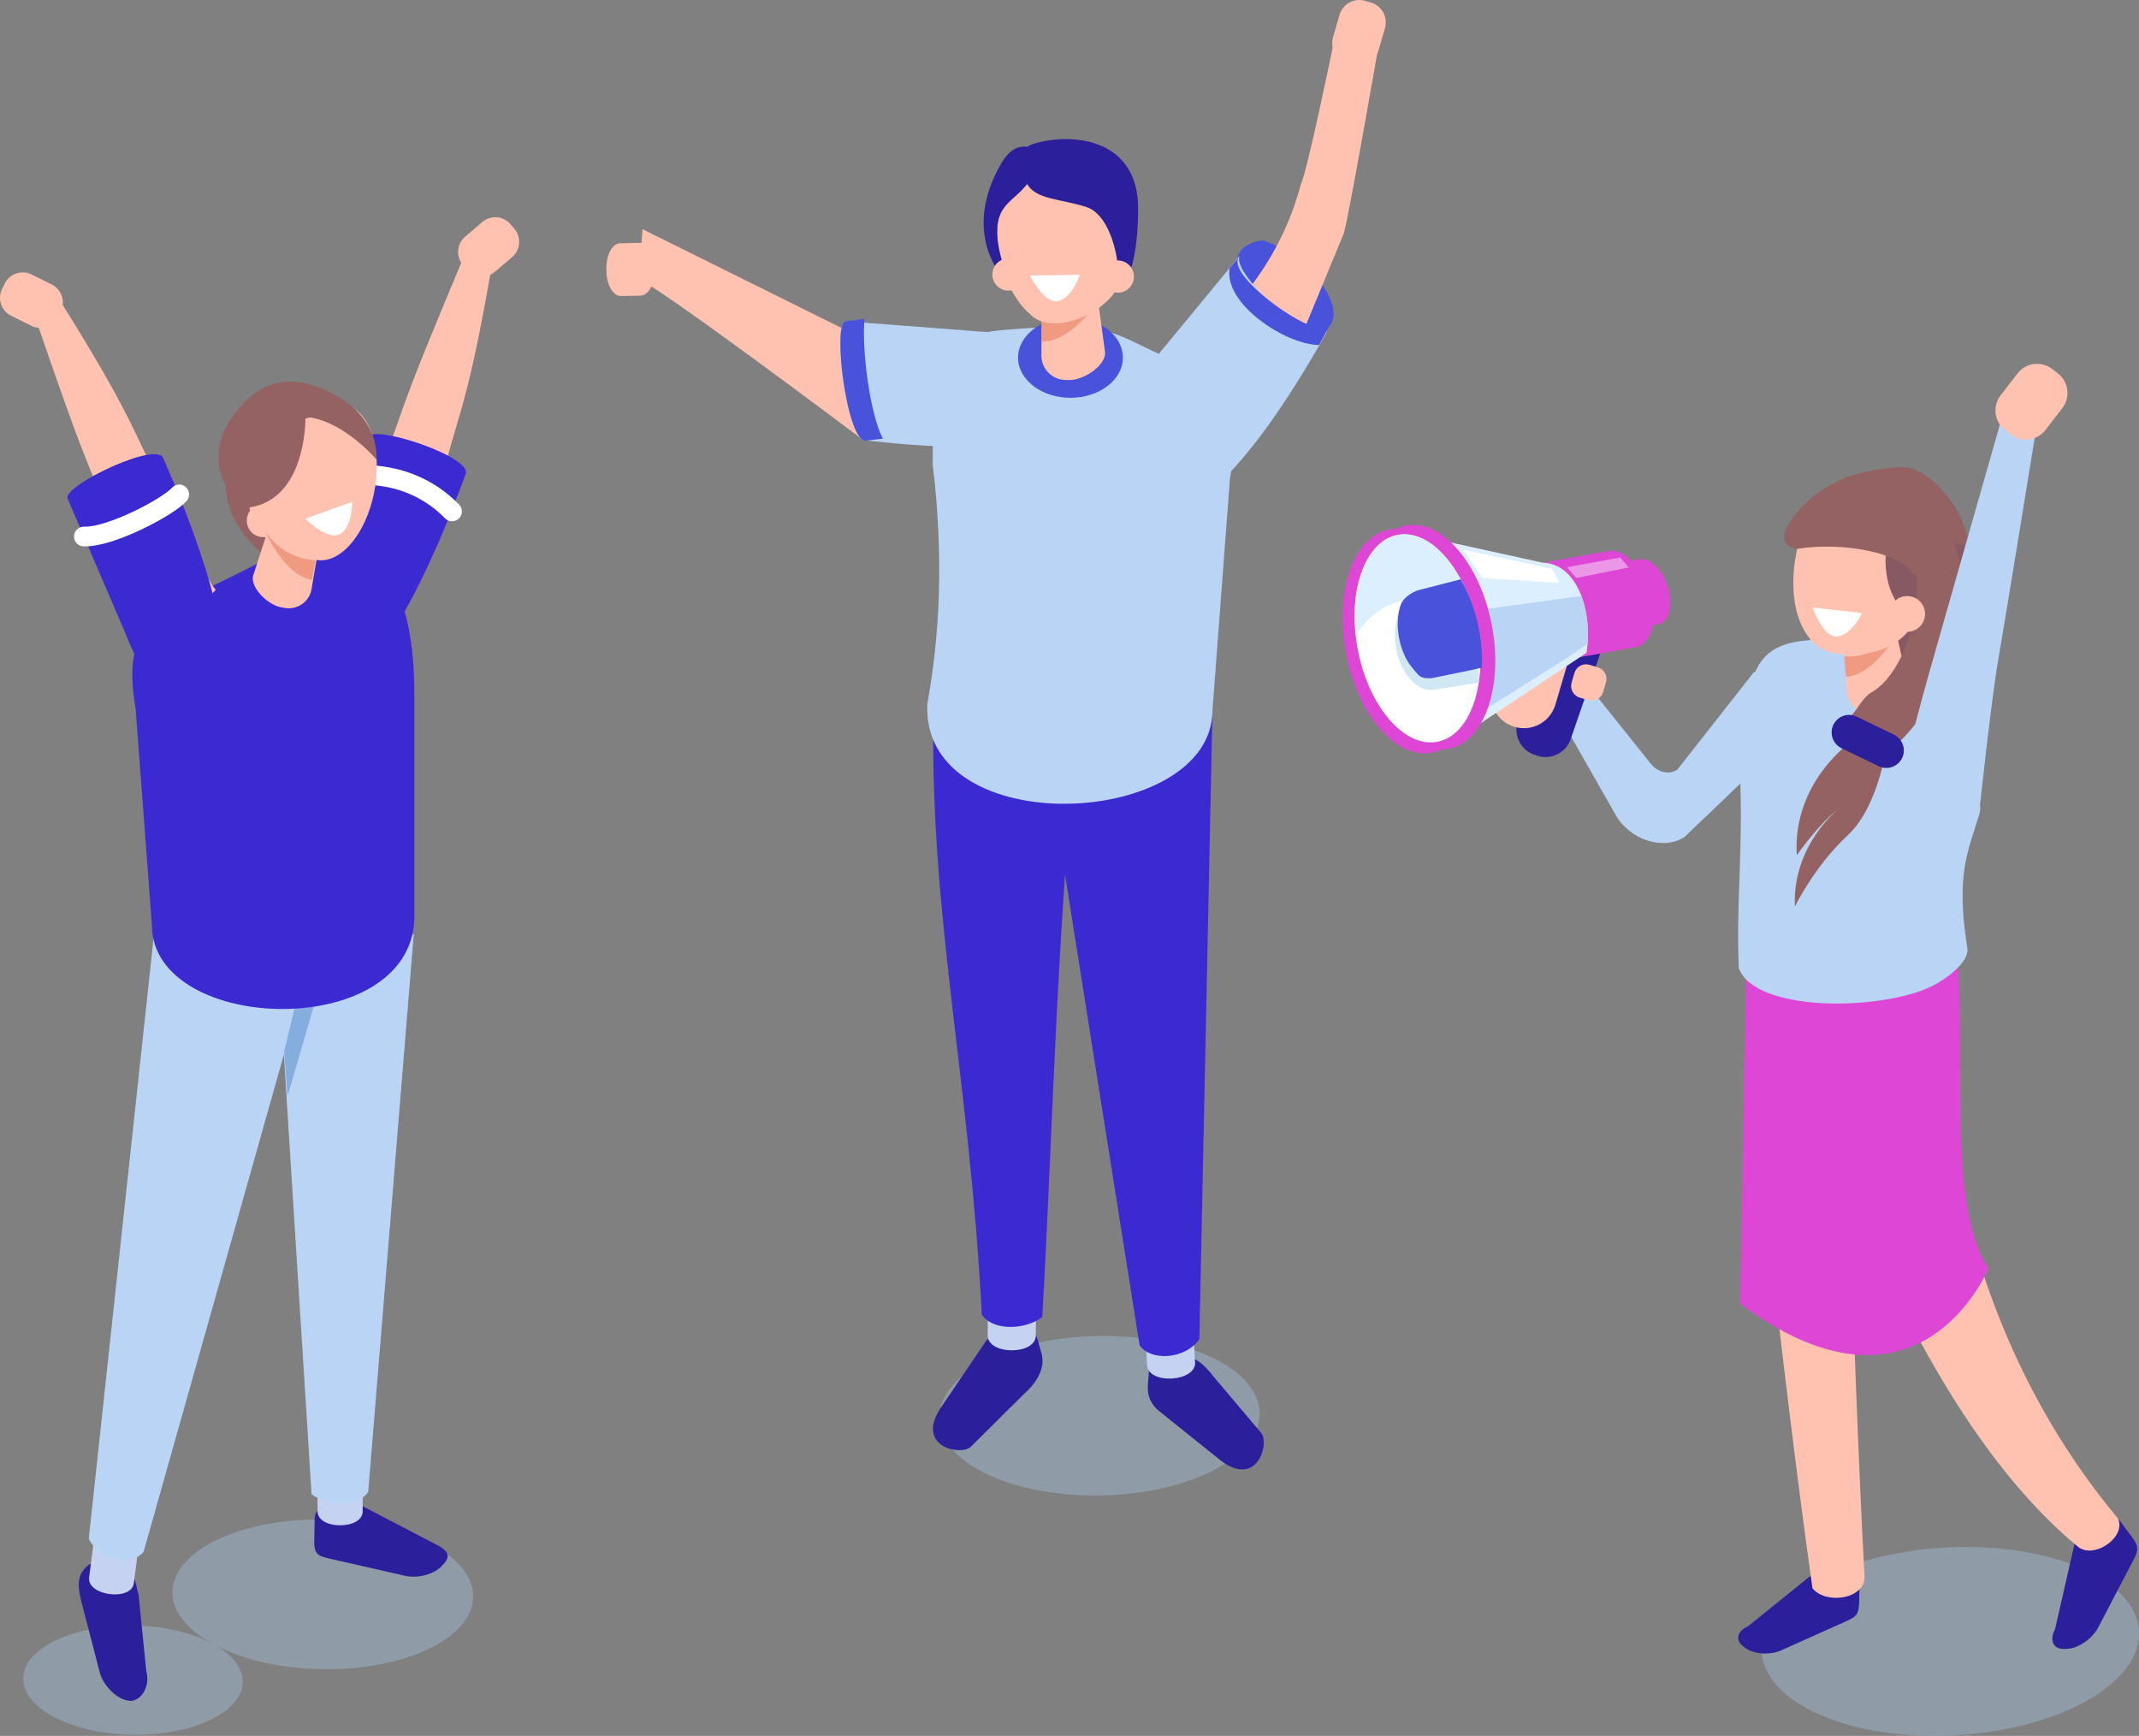 <svg width="329" height="267" viewBox="0 0 329 267" fill="none" xmlns="http://www.w3.org/2000/svg">
<rect x="0" y="0" width="329" height="267" fill="#808080" stroke="none"/>
<g clip-path="url(#clip0)">
<path d="M194.332 36.987C194.332 36.987 187.435 37.317 191.692 44.013C195.948 50.71 201.505 53.492 204.397 50.293C207.29 47.094 201.126 39.317 194.332 36.987Z" fill="#4852DB"/>
<path d="M98.277 43.105C99.359 42.54 132.525 67.499 132.525 67.499V51.98L98.825 35.248L98.277 43.105Z" fill="#FFC2B0"/>
<path d="M183.223 54.251C190.191 47.288 196.971 40.089 200.091 28.314C200.949 26.903 205.034 7.071 205.034 7.071L212.018 7.156C212.018 7.156 207.249 34.537 206.658 35.97L195.09 63.992L183.223 54.251Z" fill="#FFC2B0"/>
<path d="M208.102 9.919L207.192 9.654C205.521 9.166 204.55 7.398 205.035 5.724L206.032 2.288C206.517 0.612 208.283 -0.361 209.956 0.126L210.867 0.391C212.539 0.879 213.51 2.647 213.024 4.321L212.028 7.758C211.541 9.434 209.775 10.406 208.102 9.919Z" fill="#FFC2B0"/>
<path opacity="0.4" d="M169.311 230.024C182.927 229.782 193.869 224.094 193.749 217.318C193.629 210.542 182.494 205.245 168.877 205.487C155.261 205.728 144.32 211.417 144.439 218.192C144.559 224.968 155.695 230.265 169.311 230.024Z" fill="#A8C4E5"/>
<path d="M187.877 224.739L177.995 216.806C175.902 214.713 176.686 212.895 176.71 210.787C176.72 209.841 177.414 209.04 178.342 208.858L180.344 208.463C183.209 207.793 185.439 210.106 186.688 211.772L194.017 220.445C195.267 222.111 193.366 228.777 187.877 224.739Z" fill="#2C1F9C"/>
<path d="M144.532 216.771L151.651 206.278C153.568 204.024 155.44 204.664 157.54 204.521C158.483 204.457 159.334 205.086 159.589 205.997L160.139 207.965C161.031 210.773 158.905 213.181 157.345 214.561L149.29 222.562C147.73 223.941 140.946 222.57 144.532 216.771Z" fill="#2C1F9C"/>
<path d="M151.925 51.087L129.984 49.403C127.998 50.132 130.358 68.545 133.298 67.773C133.816 67.637 161.1 71.874 168.188 63.485C173.945 56.67 162.795 49.281 151.925 51.087Z" fill="#BAD4F5"/>
<path d="M135.794 67.471C135.794 67.471 133.417 67.741 133.298 67.772C130.358 68.544 127.998 50.132 129.984 49.402L132.977 49.054C132.517 53.514 133.772 63.623 135.794 67.471Z" fill="#4852DB"/>
<path d="M183.818 209.527C184.004 212.567 176.623 213.02 176.437 209.98L175.832 200.102L183.213 199.649L183.818 209.527Z" fill="#C6D2F2"/>
<path d="M159.321 205.412C159.321 208.458 151.926 208.458 151.926 205.412V195.514H159.321V205.412Z" fill="#C6D2F2"/>
<path d="M160.309 202.601C157.411 204.684 152.618 204.637 151.018 202.213C149.122 165.983 143.182 141.764 143.552 110.786L166.528 103.962C162.432 141.152 161.997 173.822 160.309 202.601Z" fill="#3B2AD1"/>
<path d="M184.474 205.985C182.133 209.26 176.841 209.281 175.281 206.916L159.801 109.23H186.491L184.474 205.985Z" fill="#3B2AD1"/>
<path d="M142.629 108.253C144.543 97.741 145.187 85.834 143.454 71.322C143.454 51.23 146.222 51.197 159.67 50.383L162.802 50.186C166.641 49.943 170.483 50.694 173.943 52.379C185.818 58.162 191.573 59.513 189.165 73.787L186.493 109.23C186.493 127.476 141.657 129.702 142.629 108.253Z" fill="#BAD4F5"/>
<path d="M177.346 55.504L190.673 39.352C189.268 42.259 202.626 53.743 204.246 50.701C204.486 50.249 191.21 75.397 181.686 77.992C173.951 80.101 171.685 64.513 177.346 55.504Z" fill="#BAD4F5"/>
<path d="M164.651 61.185C169.103 61.185 172.712 58.418 172.712 55.005C172.712 51.592 169.103 48.825 164.651 48.825C160.199 48.825 156.59 51.592 156.59 55.005C156.59 58.418 160.199 61.185 164.651 61.185Z" fill="#4852DB"/>
<path d="M158.934 44.201C158.934 44.201 163 45.642 163.9 46.14C164.799 46.637 175.001 46.795 174.141 36.262C173.597 29.591 160.958 30.792 160.958 30.792L158.934 44.201Z" fill="#2C1F9C"/>
<path d="M164.515 58.454L163.902 58.447C161.83 58.425 160.153 56.708 160.176 54.632L160.306 42.929C160.328 40.853 162.043 39.174 164.115 39.197L164.728 39.204C166.801 39.226 168.477 40.944 168.454 43.019L169.98 54.283C169.956 56.358 166.587 58.477 164.515 58.454Z" fill="#FFC2B0"/>
<path d="M160.235 49.247C160.235 49.247 165.086 50.236 169.105 46.14C169.105 46.14 164.751 52.715 160.199 52.519L160.235 49.247Z" fill="#F09A82"/>
<path d="M167.999 27.736C165.777 25.296 163.16 25.138 161.156 26.94C158.667 26.292 155.357 27.923 154.067 31.623C152.273 36.775 154.286 43.899 157.527 47.456C157.811 47.769 158.104 48.03 158.399 48.268C158.408 48.278 158.415 48.292 158.424 48.302C161.665 51.86 170.615 48.315 172.409 43.163C174.205 38.013 171.239 31.294 167.999 27.736Z" fill="#FFC2B0"/>
<path d="M171.937 41.11C172.059 43.059 172.158 42.054 171.442 45.071C171.442 45.071 174.986 44.276 175.057 32.19C175.123 21.098 164.653 20.355 158.935 22.134C155.913 23.073 157.223 27.525 157.959 28.271C159.372 30.753 163.082 30.537 167.136 31.857C170.29 32.883 171.755 38.197 171.937 41.11Z" fill="#2C1F9C"/>
<path d="M154.402 41.11C154.488 41.384 153.927 41.931 153.92 42.225C153.92 42.225 147.92 35.431 154.068 25.03C157.3 19.561 161.5 24.833 161.5 24.833L158.69 27.094C156.592 31.689 151.109 30.514 154.402 41.11Z" fill="#2C1F9C"/>
<path d="M174.281 43.331C173.845 44.628 172.441 45.326 171.146 44.889C169.851 44.452 169.155 43.045 169.591 41.748C170.028 40.452 171.432 39.754 172.726 40.191C174.022 40.628 174.718 42.034 174.281 43.331Z" fill="#FFC2B0"/>
<path d="M157.461 43.017C157.025 44.313 155.621 45.011 154.326 44.574C153.031 44.137 152.334 42.731 152.771 41.434C153.208 40.137 154.611 39.439 155.906 39.876C157.202 40.313 157.898 41.719 157.461 43.017Z" fill="#FFC2B0"/>
<path d="M189.131 41.259C189.131 41.259 190.522 39.614 190.467 39.718C188.879 42.703 202.424 52.347 204.396 50.292L202.879 53.062C197.657 53.001 188.196 46.691 189.131 41.259Z" fill="#4852DB"/>
<path d="M93.277 41.746L93.27 41.286C93.239 39.182 94.195 37.44 95.394 37.416L98.41 37.355C99.611 37.331 100.619 39.035 100.65 41.143L100.656 41.604C100.687 43.708 99.731 45.449 98.532 45.473L95.516 45.534C94.315 45.557 93.308 43.853 93.277 41.746Z" fill="#FFC2B0"/>
<path opacity="0.4" d="M300.781 266.9C316.803 266.019 329.438 258.842 329.001 250.869C328.564 242.897 315.221 237.147 299.199 238.028C283.176 238.909 270.542 246.086 270.978 254.059C271.415 262.032 284.758 267.781 300.781 266.9Z" fill="#A8C4E5"/>
<path d="M316.084 250.587L319.098 237.418C319.786 236.101 322.061 234.283 323.86 233.448C324.668 233.073 325.628 233.339 326.159 234.055L327.304 235.599C329.033 237.768 329.038 238.238 328.13 239.978L322.733 250.309C321.824 252.049 319.693 253.53 317.997 253.602L317.516 253.622C315.82 253.692 315.175 252.326 316.084 250.587Z" fill="#2C1F9C"/>
<path d="M268.857 250.143L278.809 242.116C280.093 241.541 282.848 241.526 284.674 241.963C285.494 242.16 286.052 242.922 286.026 243.767L285.974 245.59C285.988 248.22 285.716 248.573 284.023 249.333L273.961 253.846C272.267 254.606 269.816 254.456 268.513 253.512L268.144 253.244C266.842 252.297 267.163 250.903 268.857 250.143Z" fill="#2C1F9C"/>
<path d="M286.792 242.516C286.835 245.964 280.888 246.851 278.778 244.302C274.083 211.272 268.703 159.537 268.703 159.537L282.686 128.7C282.686 128.7 285.036 211.797 286.792 242.516Z" fill="#FFC2B0"/>
<path d="M325.71 233.498C327.25 236.276 322.028 240.069 319.48 237.8C306.753 227.211 296.285 210.144 287.299 189.873C279.19 171.583 296.828 163.125 301.27 182.456C305.467 200.721 312.792 217.946 325.71 233.498Z" fill="#FFC2B0"/>
<path d="M299.735 139.698C303.809 152.906 298.299 183.811 305.84 195.084C305.84 195.084 295.316 221.05 267.672 200.541L268.662 144.849L299.735 139.698Z" fill="#DE47D6"/>
<path d="M238.898 108.471L248.5 125.336C250.693 129.186 255.761 130.84 259.052 128.778L278.66 110.021L269.799 103.339L258.015 118.347C256.876 119.215 254.996 118.829 253.942 117.511L245.36 106.782L238.898 108.471Z" fill="#BAD4F5"/>
<path d="M223.226 92.123C223.89 95.027 223.219 97.66 221.725 98.002C220.232 98.344 218.482 96.268 217.819 93.365C217.155 90.46 217.826 87.828 219.32 87.485C220.813 87.142 222.561 89.219 223.226 92.123Z" fill="#8585FF"/>
<path d="M235.994 116.084L236.385 116.219C238.52 116.959 240.85 115.823 241.588 113.685L247.95 95.242C248.688 93.103 247.554 90.77 245.419 90.031L245.028 89.895C242.893 89.156 240.564 90.291 239.825 92.43L233.464 110.873C232.726 113.011 233.858 115.345 235.994 116.084Z" fill="#2C1F9C"/>
<path d="M232.909 111.778L232.985 111.801C235.637 112.586 238.446 111.055 239.23 108.4L241.205 101.709C241.989 99.054 240.461 96.239 237.81 95.454L237.734 95.431C235.083 94.646 232.273 96.177 231.489 98.832L229.514 105.523C228.731 108.179 230.258 110.994 232.909 111.778Z" fill="#FFC2B0"/>
<path d="M242.98 107.304L244.274 107.686C245.254 107.977 246.294 107.411 246.583 106.429L247.019 104.95C247.31 103.969 246.744 102.928 245.764 102.638L244.47 102.254C243.49 101.963 242.45 102.53 242.161 103.511L241.725 104.99C241.434 105.973 242 107.014 242.98 107.304Z" fill="#FFC2B0"/>
<path d="M245.382 87.269C245.587 87.191 251.648 86.102 251.876 86.103C252.616 85.822 253.532 86.047 254.439 86.844C256.205 88.397 257.263 91.526 256.804 93.834C256.515 95.284 255.696 96.063 254.689 96.058C254.484 96.136 248.422 97.226 248.195 97.225C247.455 97.506 246.539 97.281 245.632 96.484C243.866 94.931 242.808 91.802 243.267 89.494C243.556 88.044 244.375 87.265 245.382 87.269Z" fill="#DE47D6"/>
<path d="M237.287 86.602C237.589 86.487 246.555 84.876 246.891 84.877C247.985 84.46 249.341 84.793 250.683 85.973C253.294 88.27 254.86 92.898 254.18 96.312C253.753 98.457 252.541 99.61 251.052 99.603C250.75 99.718 241.783 101.329 241.447 101.328C240.353 101.745 238.997 101.412 237.656 100.232C235.044 97.935 233.479 93.307 234.159 89.892C234.586 87.748 235.797 86.595 237.287 86.602Z" fill="#DE47D6"/>
<path d="M237.294 86.552L214.816 81.612L221.789 115.197L244.024 100.413C245.022 93.902 242.543 86.681 237.294 86.552Z" fill="#DBEFFF"/>
<path d="M217.629 95.161L221.752 113.244C221.752 113.244 244.153 99.445 244.189 98.956C244.379 96.391 244.047 93.806 243.236 91.665L217.629 95.161Z" fill="#BAD4F5"/>
<path d="M222.872 115.156C228.335 114.098 231.28 105.559 229.451 96.083C227.622 86.607 221.712 79.783 216.249 80.84C210.787 81.898 207.842 90.437 209.671 99.913C211.5 109.389 217.41 116.213 222.872 115.156Z" fill="#DE47D6"/>
<path d="M220.24 115.777C225.702 114.72 228.647 106.18 226.818 96.704C224.989 87.229 219.079 80.404 213.617 81.462C208.155 82.52 205.209 91.059 207.038 100.535C208.867 110.011 214.777 116.835 220.24 115.777Z" fill="#DE47D6"/>
<path d="M221.098 114.093C226.163 113.113 228.894 105.194 227.198 96.407C225.502 87.62 220.021 81.292 214.956 82.273C209.891 83.254 207.16 91.172 208.856 99.959C210.552 108.746 216.033 115.074 221.098 114.093Z" fill="white"/>
<path d="M226.819 94.458C225.709 90.154 223.433 86.948 222.354 85.702C217.574 80.182 211.767 81.306 209.384 88.212C208.703 90.189 208.117 92.47 208.518 97.667C213.357 90.522 220.678 91.091 226.819 94.458Z" fill="#DBEFFF"/>
<path d="M224.982 92.958C223.878 91.767 222.833 91.297 221.775 91.305H221.811L221.642 91.369C221.595 91.374 221.487 91.41 221.44 91.419L217.447 91.642C217.293 91.653 217.109 91.34 216.961 91.341L217.777 91.336L217.781 91.895C217.783 92.132 215.52 93.089 215.034 94.496C213.997 97.505 214.629 102.01 216.932 104.488C218.576 106.257 219.846 106.132 219.846 106.132C219.846 106.132 220.36 106.11 220.473 106.085L227.455 105.007C227.455 105.007 227.282 95.437 224.982 92.958Z" fill="#D0E7F4"/>
<path d="M224.668 89.104C224.624 89.111 217.994 90.821 217.994 90.821C217.85 90.835 217.712 91.335 217.573 91.337L217.777 91.335L217.993 90.821C217.693 90.954 215.917 91.657 215.431 93.064C214.394 96.072 215.221 100.413 217.304 102.817C218.284 103.949 218.366 104.442 220.322 104.297L220.321 104.289C220.321 104.289 227.661 102.799 227.923 102.699C228.048 99.765 227.727 94.483 224.668 89.104Z" fill="#4852DB"/>
<path d="M238.774 87.505L225.082 84.559L228.017 88.909L239.846 89.669L238.774 87.505Z" fill="white"/>
<path opacity="0.43" d="M250.526 87.283L242.456 88.899L241.016 87.25L249.19 85.743L250.526 87.283Z" fill="white"/>
<path d="M267.442 148.922C267.018 138.123 268.135 131.626 267.621 118.303C268.914 102.49 269.269 98.133 281.795 98.386L285.059 99.643C286.617 100.243 288.115 101.009 289.518 101.921C304.499 111.66 304.704 110.511 303.266 119.635C302.9 124.385 305.318 122.439 304.366 125.474C302.539 131.296 300.853 134.835 302.6 145.822C302.952 148.038 299.119 150.728 297.128 151.697C289.274 155.52 269.989 155.733 267.442 148.922Z" fill="#BAD4F5"/>
<path d="M285.662 100.35C285.662 100.35 287.658 102.597 288.743 102.938C289.829 103.279 302.706 94.803 299.454 83.553C297.395 76.429 283.934 80.523 283.934 80.523L285.662 100.35Z" fill="#875963"/>
<path d="M288.542 109.744L287.955 109.785C285.973 109.925 284.237 108.414 284.098 106.429L283.314 95.233C283.175 93.247 284.683 91.508 286.665 91.369L287.252 91.328C289.234 91.189 290.97 92.699 291.109 94.684L293.441 105.332C293.581 107.317 290.524 109.605 288.542 109.744Z" fill="#FFC2B0"/>
<path d="M283.68 100.955C283.68 100.955 288.393 101.523 291.917 97.295C291.917 97.295 288.265 103.919 283.899 104.085L283.68 100.955Z" fill="#F09A82"/>
<path d="M294.231 77.522C292.568 74.184 289.811 73.263 287.135 74.691C284.659 73.263 281.517 74.441 279.049 78.178C275.612 83.381 274.793 91.547 277.219 96.416C278.914 99.818 281.193 100.745 284.648 100.659C288.348 100.603 291.888 99.727 294.422 95.891C297.858 90.688 296.657 82.391 294.231 77.522Z" fill="#FFC2B0"/>
<path d="M290.821 80.674C290.821 80.674 287.134 91.639 295.485 96.071C295.485 96.071 306.757 92.426 301.714 80.021C297.267 69.088 285.309 74.107 285.309 74.107L290.821 80.674Z" fill="#875963"/>
<path d="M294.056 88.276C292.588 85.048 283.479 83.289 276.445 84.418C273.157 83.921 274.304 81.121 276.802 78.355C279.917 74.905 284.249 72.802 288.857 72.225L292.041 71.826C297.733 71.549 302.678 80.106 302.845 83.97L299.192 83.461C299.361 87.326 297.914 88.109 294.056 88.276Z" fill="#946262"/>
<path d="M286.327 80.012C284.71 81.13 292.973 83.506 293.856 85.265C296.479 90.492 293.688 103.104 287.849 106.506C286.474 107.307 285.754 109.029 284.556 110.318C281.226 113.905 286.085 119.156 289.905 116.098C289.983 116.035 290.06 115.973 290.136 115.913C297.772 109.804 303.191 97.677 302.181 89.731C301.586 85.042 299.188 80.415 297.324 77.41C296.139 75.5 293.591 74.988 291.743 76.266L286.327 80.012Z" fill="#946262"/>
<path d="M285.054 113.819C285.054 113.819 275.667 120.089 276.365 131.529C276.365 131.529 279.808 126.635 282.753 124.452C282.753 124.452 275.661 129.993 276.072 139.429C276.072 139.429 279.077 133.229 284.159 128.519C289.243 123.809 290.345 113.643 290.345 113.643L285.054 113.819Z" fill="#946262"/>
<path d="M288.968 117.853L283.243 115.084C281.909 114.438 281.345 112.817 281.989 111.482C282.633 110.146 284.252 109.581 285.585 110.226L291.31 112.996C292.643 113.641 293.207 115.262 292.563 116.598C291.92 117.933 290.301 118.499 288.968 117.853Z" fill="#2C1F9C"/>
<path d="M295.639 95.945C294.803 97.21 293.102 97.557 291.839 96.721C290.576 95.884 290.229 94.18 291.065 92.915C291.901 91.65 293.602 91.303 294.865 92.139C296.128 92.976 296.474 94.68 295.639 95.945Z" fill="#FFC2B0"/>
<path d="M295.633 124.887C295.633 124.887 287.121 137.642 296.557 104.086C298.468 97.292 308.631 61.711 308.631 61.711L313.45 64.306C313.45 64.306 308.454 95.179 307.348 101.498C306.242 107.818 304.368 125.473 304.368 125.473C300.571 126.245 295.633 124.887 295.633 124.887Z" fill="#BAD4F5"/>
<path d="M309.286 66.833L308.388 66.137C306.741 64.861 306.435 62.466 307.709 60.817L310.321 57.432C311.595 55.78 313.987 55.475 315.635 56.751L316.533 57.447C318.18 58.723 318.487 61.118 317.212 62.767L314.6 66.152C313.326 67.804 310.934 68.11 309.286 66.833Z" fill="#FFC2B0"/>
<path d="M286.404 94.284L278.797 93.445C278.797 93.445 280.37 98.038 282.569 97.903C284.769 97.767 286.404 94.284 286.404 94.284Z" fill="white"/>
<path d="M166.081 42.254L158.43 42.373C158.43 42.373 160.563 46.732 162.728 46.324C164.895 45.915 166.081 42.254 166.081 42.254Z" fill="white"/>
<path d="M63.942 89.809C63.942 89.809 62.988 90.153 70.949 62.967C73.637 53.79 75.97 38.791 75.97 38.791L71.531 39.05C71.531 39.05 65.724 52.751 63.337 59.054C60.132 67.514 54.273 84.74 54.962 87.818C55.651 90.895 63.942 89.809 63.942 89.809Z" fill="#FFC2B0"/>
<path d="M48.681 88.597L56.734 67.127C57.84 65.385 72.967 70.38 71.592 73.005C71.349 73.468 62.515 99.261 53.632 104.599C46.415 108.934 44.489 98.462 48.681 88.597Z" fill="#3B2AD1"/>
<path d="M54.473 73.152C54.473 73.152 62.926 71.897 69.53 78.662" stroke="white" stroke-width="3.027" stroke-miterlimit="10" stroke-linecap="round" stroke-linejoin="round"/>
<path d="M71.198 40.75L71.796 41.452C72.895 42.741 74.846 42.896 76.133 41.796L78.775 39.54C80.063 38.44 80.218 36.483 79.118 35.193L78.52 34.49C77.422 33.202 75.47 33.047 74.183 34.146L71.542 36.403C70.254 37.503 70.099 39.459 71.198 40.75Z" fill="#FFC2B0"/>
<path opacity="0.4" d="M72.776 245.645C72.889 239.29 62.627 233.954 49.855 233.728C37.084 233.502 26.64 238.47 26.528 244.825C26.415 251.18 36.677 256.515 49.449 256.742C62.22 256.968 72.664 252 72.776 245.645Z" fill="#A8C4E5"/>
<path opacity="0.4" d="M37.33 258.727C37.411 254.089 29.922 250.195 20.6 250.03C11.279 249.864 3.656 253.49 3.574 258.128C3.492 262.766 10.982 266.66 20.303 266.826C29.625 266.991 37.248 263.365 37.33 258.727Z" fill="#A8C4E5"/>
<path d="M22.5 257.074L21.319 245.302C20.875 243.872 20.873 242.05 19.241 240.898C18.509 240.38 15.587 240.081 14.931 240.694L13.861 240.539C11.742 242.028 11.904 243.877 12.514 246.339L15.389 257.418C15.975 259.305 17.818 261.158 19.485 261.535L20.15 261.63C22.084 261.399 23.085 258.962 22.5 257.074Z" fill="#2C1F9C"/>
<path d="M13.709 242.623C13.347 245.455 20.228 246.338 20.589 243.505L21.766 234.297L14.886 233.415L13.709 242.623Z" fill="#C6D2F2"/>
<path d="M66.867 237.455L54.821 231.169C53.362 230.837 52.904 230.674 51.091 231.51C50.277 231.886 48.605 231.655 48.398 233.392L48.345 236.622C48.201 239.153 48.96 239.338 50.885 239.776L62.315 242.379C64.24 242.817 66.764 242.148 67.926 240.892L68.255 240.535C69.416 239.28 68.84 238.4 66.867 237.455Z" fill="#2C1F9C"/>
<path d="M48.848 232.468C48.848 235.325 55.784 235.325 55.784 232.468V223.186H48.848V232.468Z" fill="#C6D2F2"/>
<path d="M47.922 229.833C50.64 231.786 55.135 231.742 56.637 229.469L63.639 143.719L42.09 137.318L47.922 229.833Z" fill="#BAD4F5"/>
<path d="M13.652 236.678C15.416 240.199 20.335 240.851 22.086 238.695L48.849 143.827L24.018 140.644L13.652 236.678Z" fill="#BAD4F5"/>
<path d="M43.699 161.786L44.221 168.606L50.391 147.482L46.949 148.144L43.699 161.786Z" fill="#85ADDE"/>
<path d="M63.731 140.207V106.704C63.731 87.859 56.622 80.884 44.769 85.216L39.871 86.519C25.565 94.238 18.299 93.851 20.858 109.016L23.363 142.258C23.364 159.371 64.641 160.325 63.731 140.207Z" fill="#3B2AD1"/>
<path d="M45.986 84.431C45.986 84.431 43.975 86.359 42.946 86.594C41.917 86.828 31.711 79.919 35.551 69.763C37.983 63.331 49.055 66.233 49.055 66.233L45.986 84.431Z" fill="#946262"/>
<path d="M44.181 80.438C45.461 86.079 49.495 87.872 53.191 84.443C56.886 81.015 58.844 73.662 57.564 68.022C56.285 62.381 52.251 60.587 48.555 64.016C44.859 67.444 42.901 74.797 44.181 80.438Z" fill="#FFC2B0"/>
<path d="M38.435 78.348C39.715 83.989 45.545 86.33 49.241 82.902C52.937 79.474 54.895 72.121 53.615 66.481C52.335 60.84 48.301 59.046 44.605 62.475C40.91 65.903 37.156 72.707 38.435 78.348Z" fill="#FFC2B0"/>
<path d="M43.263 93.418L43.832 93.514C45.753 93.842 47.592 92.534 47.919 90.61L49.758 79.759C50.084 77.835 48.78 75.993 46.859 75.666L46.29 75.57C44.368 75.243 42.53 76.55 42.203 78.475L38.905 88.641C38.579 90.565 41.342 93.091 43.263 93.418Z" fill="#FFC2B0"/>
<path d="M38.021 80.639C38.333 82.01 39.694 82.87 41.064 82.557C42.433 82.246 43.291 80.881 42.98 79.509C42.668 78.137 41.306 77.278 39.936 77.591C38.566 77.903 37.71 79.266 38.021 80.639Z" fill="#FFC2B0"/>
<path d="M46.975 64.392C46.975 64.392 47.172 77.557 37.457 78.154C37.457 78.154 28.87 71.295 37.3 62.188C44.731 54.161 53.466 62.438 53.466 62.438L46.975 64.392Z" fill="#946262"/>
<path d="M57.926 70.713C57.926 70.713 52.824 64.615 46.973 64.104L49.054 59.643C49.055 59.643 58.051 62.333 57.926 70.713Z" fill="#946262"/>
<path d="M48.527 86.158C48.527 86.158 43.873 86.259 40.84 81.793C40.84 81.793 43.769 88.609 48.013 89.192L48.527 86.158Z" fill="#F09A82"/>
<path d="M33.205 90.687C33.205 90.687 32.723 91.581 20.553 66.005C16.445 57.372 8.197 44.639 8.197 44.639L5.062 47.797C5.062 47.797 9.858 61.885 12.277 68.176C15.523 76.621 22.627 93.371 25.19 95.203C27.751 97.035 33.205 90.687 33.205 90.687Z" fill="#FFC2B0"/>
<path d="M8.944 48.719L9.353 47.892C10.103 46.373 9.477 44.515 7.962 43.762L4.851 42.217C3.333 41.464 1.478 42.091 0.727 43.612L0.317 44.44C-0.433 45.959 0.193 47.816 1.709 48.57L4.82 50.114C6.336 50.866 8.193 50.239 8.944 48.719Z" fill="#FFC2B0"/>
<path d="M19.404 97.678L10.36 76.608C9.953 74.584 24.316 67.689 25.14 70.537C25.285 71.039 36.756 95.769 34.041 105.783C31.837 113.917 23.204 107.7 19.404 97.678Z" fill="#3B2AD1"/>
<path d="M12.898 82.521C17.038 82.682 26.004 77.881 27.568 76.045" stroke="white" stroke-width="3.027" stroke-miterlimit="10" stroke-linecap="round" stroke-linejoin="round"/>
<path d="M54.172 77.189L46.973 79.788C46.973 79.788 50.403 83.219 52.318 82.128C54.235 81.038 54.172 77.189 54.172 77.189Z" fill="white"/>
</g>
<defs>
<clipPath id="clip0">
<rect width="329" height="267" fill="white"/>
</clipPath>
</defs>
</svg>
